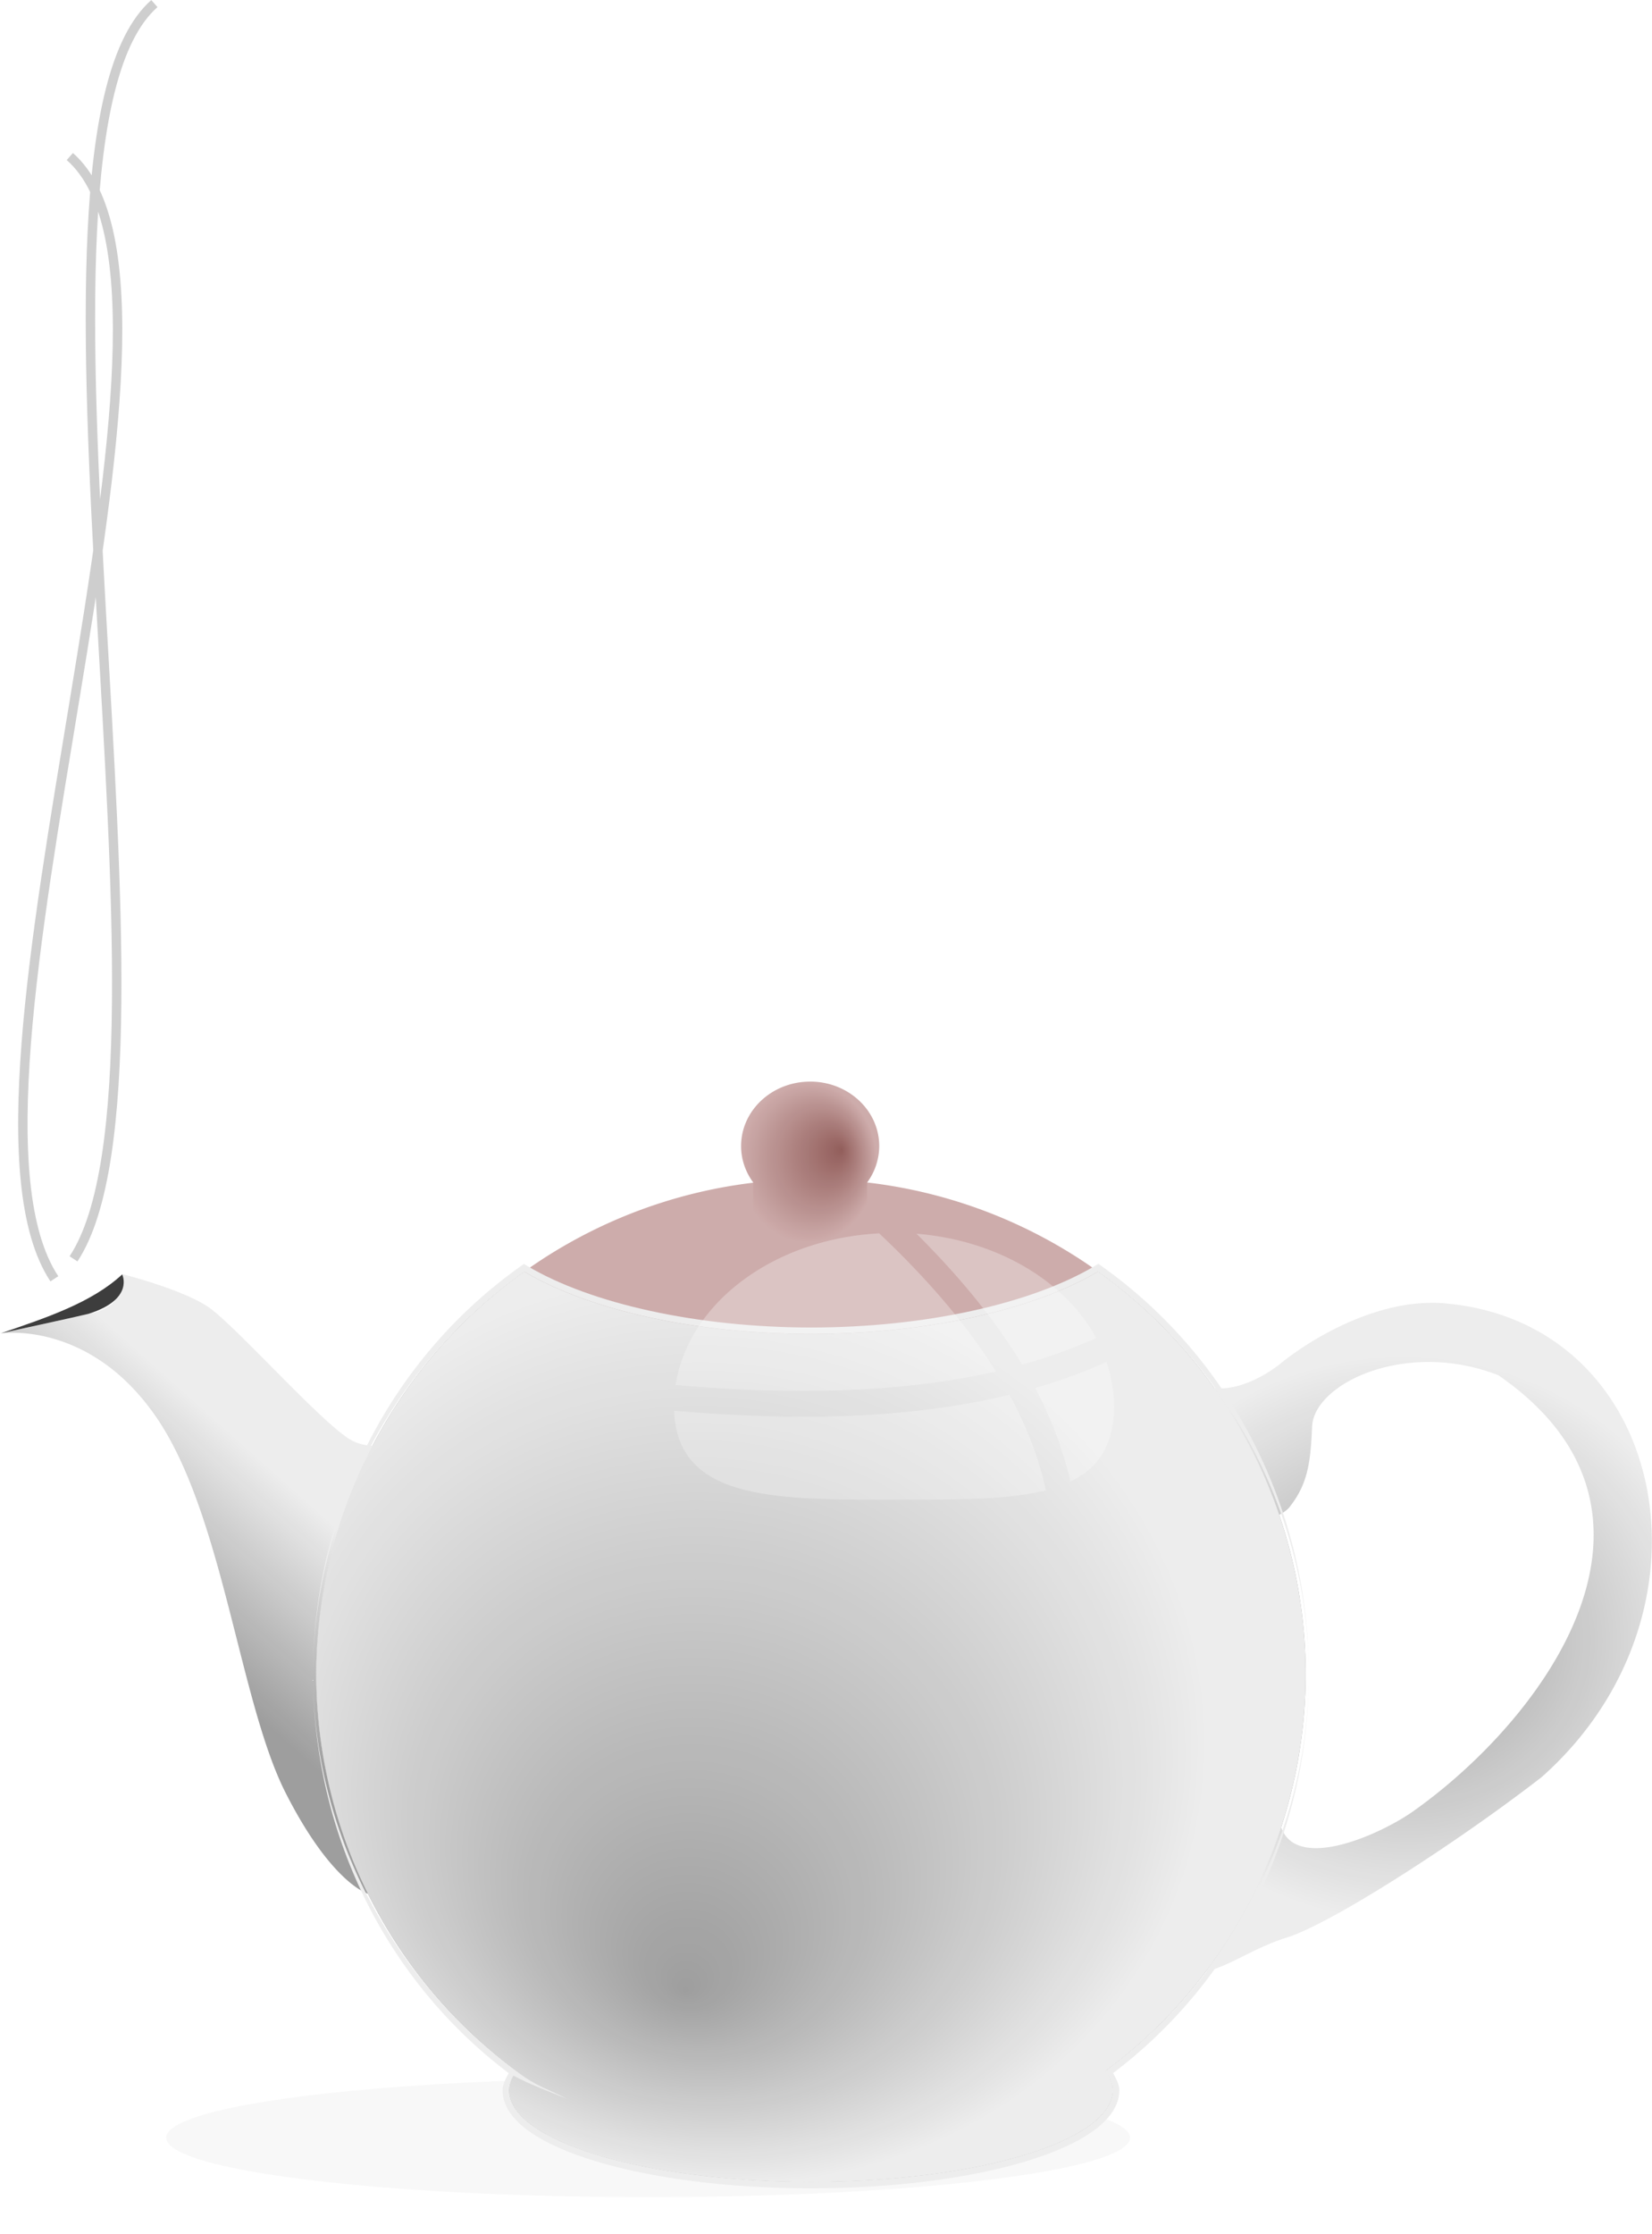 <svg xmlns="http://www.w3.org/2000/svg" xmlns:xlink="http://www.w3.org/1999/xlink" width="187.489" height="253.379" viewBox="0 0 175.771 237.543"><defs><radialGradient xlink:href="#a" id="d" cx="-945.84" cy="940.427" fx="-943.219" fy="939.566" r="5.367" gradientTransform="matrix(1.774 0 0 2.057 273.47 -1254.524)" gradientUnits="userSpaceOnUse"/><radialGradient xlink:href="#b" id="f" cx="-898.429" cy="978.021" fx="-898.429" fy="978.021" r="17.325" gradientTransform="matrix(2.46 .146 -.134 2.247 1019.195 -1320.945)" gradientUnits="userSpaceOnUse"/><radialGradient xlink:href="#b" id="g" cx="-939.554" cy="1073.158" fx="-937.796" fy="1095.501" r="38.44" gradientTransform="matrix(1.725 .358 -.332 1.597 560.084 -619.674)" gradientUnits="userSpaceOnUse"/><linearGradient id="a"><stop offset="0" stop-color="#8d5653"/><stop offset="1" stop-color="#cba8a7"/></linearGradient><linearGradient xlink:href="#b" id="e" x1="-996.2" y1="976.588" x2="-986.17" y2="965.356" gradientUnits="userSpaceOnUse" gradientTransform="translate(273.47 -988.21) scale(1.774)"/><linearGradient id="b"><stop offset="0" stop-color="#999"/><stop offset="1" stop-color="#ececec"/></linearGradient><filter id="c" x="-.04" width="1.081" y="-.328" height="1.656" color-interpolation-filters="sRGB"><feGaussianBlur stdDeviation="1.262"/></filter><filter id="h" x="-.037" width="1.074" y="-.068" height="1.137" color-interpolation-filters="sRGB"><feGaussianBlur stdDeviation=".427"/></filter></defs><g transform="matrix(.772 0 0 .772 1170.202 -401.27)" opacity=".95" filter="url(#filter4218)"><ellipse style="isolation:auto;mix-blend-mode:normal;solid-color:#000;solid-opacity:1" cx="-958.259" cy="1016.044" rx="37.442" ry="4.618" transform="translate(273.47 -988.21) scale(1.774)" color="#000" overflow="visible" opacity=".17" fill-rule="evenodd" filter="url(#c)" enable-background="accumulate"/><path style="isolation:auto;mix-blend-mode:normal;solid-color:#000;solid-opacity:1" d="M-1404.037 682.215a68.18 68.18 0 00-39.524 12.731 48.524 20.349 0 0039.523 8.588 48.524 20.349 0 0039.569-8.598 68.18 68.18 0 00-39.568-12.72z" color="#000" overflow="visible" fill="#cba8a7" fill-rule="evenodd" enable-background="accumulate"/><path style="isolation:auto;mix-blend-mode:normal;solid-color:#000;solid-opacity:1" d="M-1364.467 694.934a48.524 20.349 0 01-39.569 8.599 48.524 20.349 0 01-39.523-8.588 68.18 68.18 0 00-28.66 55.448 68.18 68.18 0 0027.537 54.658 41.617 12.618 0 00-.973 2.678 41.617 12.618 0 0041.616 12.617 41.617 12.618 0 0041.615-12.617 41.617 12.618 0 00-.994-2.674 68.18 68.18 0 0027.562-54.662 68.18 68.18 0 00-28.611-55.459z" color="#000" overflow="visible" fill="#999" fill-rule="evenodd" enable-background="accumulate"/><path style="isolation:auto;mix-blend-mode:normal;solid-color:#000;solid-opacity:1" d="M-1404.148 668.772c-5.257 0-9.519 3.976-9.52 8.882 0 1.783.582 3.524 1.66 4.996v6.041c5.522 3.317 10.772 2.397 15.716 0v-6.024a8.475 8.475 0 001.663-5.016c0-4.906-4.263-8.883-9.52-8.882z" color="#000" overflow="visible" fill="url(#d)" fill-rule="evenodd" enable-background="accumulate"/><path d="M-1499.006 695.275s.776 4.208-3.873 5.314c-4.648 1.107-12.949 2.88-12.949 2.88s12.174-1.996 21.471 11.396c9.298 13.393 11.511 39.294 17.931 51.912 6.19 12.164 11.035 13.784 11.384 13.888a68.18 68.18 0 01-7.178-30.27 68.18 68.18 0 017.829-31.459 6.855 6.855 0 01-2.737-.637c-3.763-1.771-16.381-16.161-20.144-18.596-3.764-2.435-11.734-4.428-11.734-4.428z" fill="url(#e)" fill-rule="evenodd"/><path d="M-1317.383 699.266a23.994 23.994 0 00-5.637.437c-9.208 1.846-16.379 7.97-16.379 7.97s-4.62 3.832-9.107 3.313a68.182 68.182 0 018.941 17.508c.667-.355 1.186-.727 1.493-1.12 2.435-3.098 2.896-5.937 3.1-11.067.238-5.946 12.95-12.054 25.678-7.085 27.348 18.858 6.303 47.404-11.952 60.212-4.818 3.294-15.717 7.97-17.93 2.214-.062-.158-.03-.09-.088-.236a68.18 68.18 0 01-10.337 19.923c3.22-.685 6.616-3.248 11.085-4.635 6.42-1.993 24.19-13.574 35.2-22.137 25.658-22.76 17.322-63.202-14.068-65.297z" fill="url(#f)" fill-rule="evenodd"/><path d="M-1364.467 694.934a48.524 20.349 0 01-39.569 8.599 48.524 20.349 0 01-39.523-8.588 68.18 68.18 0 00-28.66 55.448 68.18 68.18 0 0027.537 54.658 41.617 12.618 0 00-.973 2.678 41.617 12.618 0 0041.616 12.617 41.617 12.618 0 0041.615-12.617 41.617 12.618 0 00-.994-2.674 68.18 68.18 0 0027.562-54.662 68.18 68.18 0 00-28.611-55.459z" style="isolation:auto;mix-blend-mode:normal;solid-color:#000;solid-opacity:1" color="#000" overflow="visible" fill="url(#g)" fill-rule="evenodd" enable-background="accumulate"/><path style="line-height:normal;text-indent:0;text-align:start;text-decoration-line:none;text-decoration-style:solid;text-decoration-color:#000;text-transform:none;block-progression:tb;white-space:normal;isolation:auto;mix-blend-mode:normal;solid-color:#000;solid-opacity:1" d="M-1364.422 693.87v.008l-.5.294c-8.855 5.251-23.5 8.467-39.114 8.474-15.593-.018-30.22-3.222-39.073-8.463l-.495-.295-.468.333c-18.182 12.933-28.554 33.86-28.59 56.172.027 21.615 9.75 41.938 26.965 54.967-.41.768-.837 1.541-.845 2.363 0 2.137 1.41 4.034 3.641 5.632 2.23 1.599 5.355 2.977 9.18 4.137 7.651 2.32 18.118 3.734 29.682 3.734s22.03-1.415 29.681-3.734c3.826-1.16 6.95-2.538 9.18-4.137 2.23-1.598 3.64-3.495 3.641-5.632v-.018c-.014-.819-.448-1.587-.862-2.352 17.223-13.025 26.955-33.349 26.986-54.967-.021-22.308-10.372-43.233-28.538-56.18l-.471-.335zm-.045 1.064c17.933 12.781 29.033 33.437 29.054 55.459-.031 21.553-10.694 41.822-28.005 54.662-2.777 2.164-4.694 2.608-7.008 3.845 2.452-1.04 4.856-1.837 7.372-3.197.39.669.6 1.347.63 2.026 0 6.968-18.633 12.617-41.615 12.617-22.983 0-41.614-5.649-41.616-12.617.022-.68.226-1.359.61-2.03 2.516 1.36 4.92 2.158 7.372 3.198-2.314-1.238-4.232-1.681-7.009-3.846-17.3-12.844-27.954-33.11-27.98-54.658.035-22.027 11.154-42.68 29.103-55.448 9.082 5.377 23.81 8.577 39.523 8.588 15.734-.007 30.483-3.212 39.569-8.599z" color="#000" font-weight="400" font-family="sans-serif" overflow="visible" fill="#ececec" fill-rule="evenodd" enable-background="accumulate"/><path style="isolation:auto;mix-blend-mode:normal;solid-color:#000;solid-opacity:1" d="M-940.305 945.822c-8.21.428-14.828 5.41-15.816 11.774 9.16.794 17.584.617 24.879-1.055-2.276-3.655-5.354-7.22-9.063-10.719zm2.895.026c3.302 3.283 6.098 6.661 8.203 10.164a40.703 40.703 0 005.766-2.063c-2.393-4.4-7.675-7.596-13.97-8.101zm14.762 9.959a41.977 41.977 0 01-5.536 2.021c1.242 2.36 2.17 4.777 2.735 7.258 2.124-1.023 3.385-2.78 3.385-5.842 0-1.19-.216-2.338-.584-3.437zm-7.536 2.548c-7.7 1.871-16.533 2.065-26.052 1.239.26 7.064 8.095 6.902 17.38 6.902 4.503 0 8.518.034 11.499-.728-.551-2.516-1.506-4.985-2.827-7.413z" transform="translate(273.47 -988.21) scale(1.774)" color="#000" overflow="visible" opacity=".54" fill="#fdfdfd" fill-rule="evenodd" filter="url(#h)" enable-background="accumulate"/><path d="M-1498.968 695.333c-4.21 3.911-10.488 5.972-16.691 8.1 0 0 10.682-2.322 12.023-2.665 6.401-2.002 4.668-5.435 4.668-5.435z" fill="#333" fill-rule="evenodd"/><path d="M-1508.316 695.936c-17.266-26.143 24.048-135.353 2.133-154.594m.51 151.846c17.265-26.142-10.767-153.672 11.147-172.913" fill="none" stroke="#ccc" stroke-width="1.295"/></g></svg>